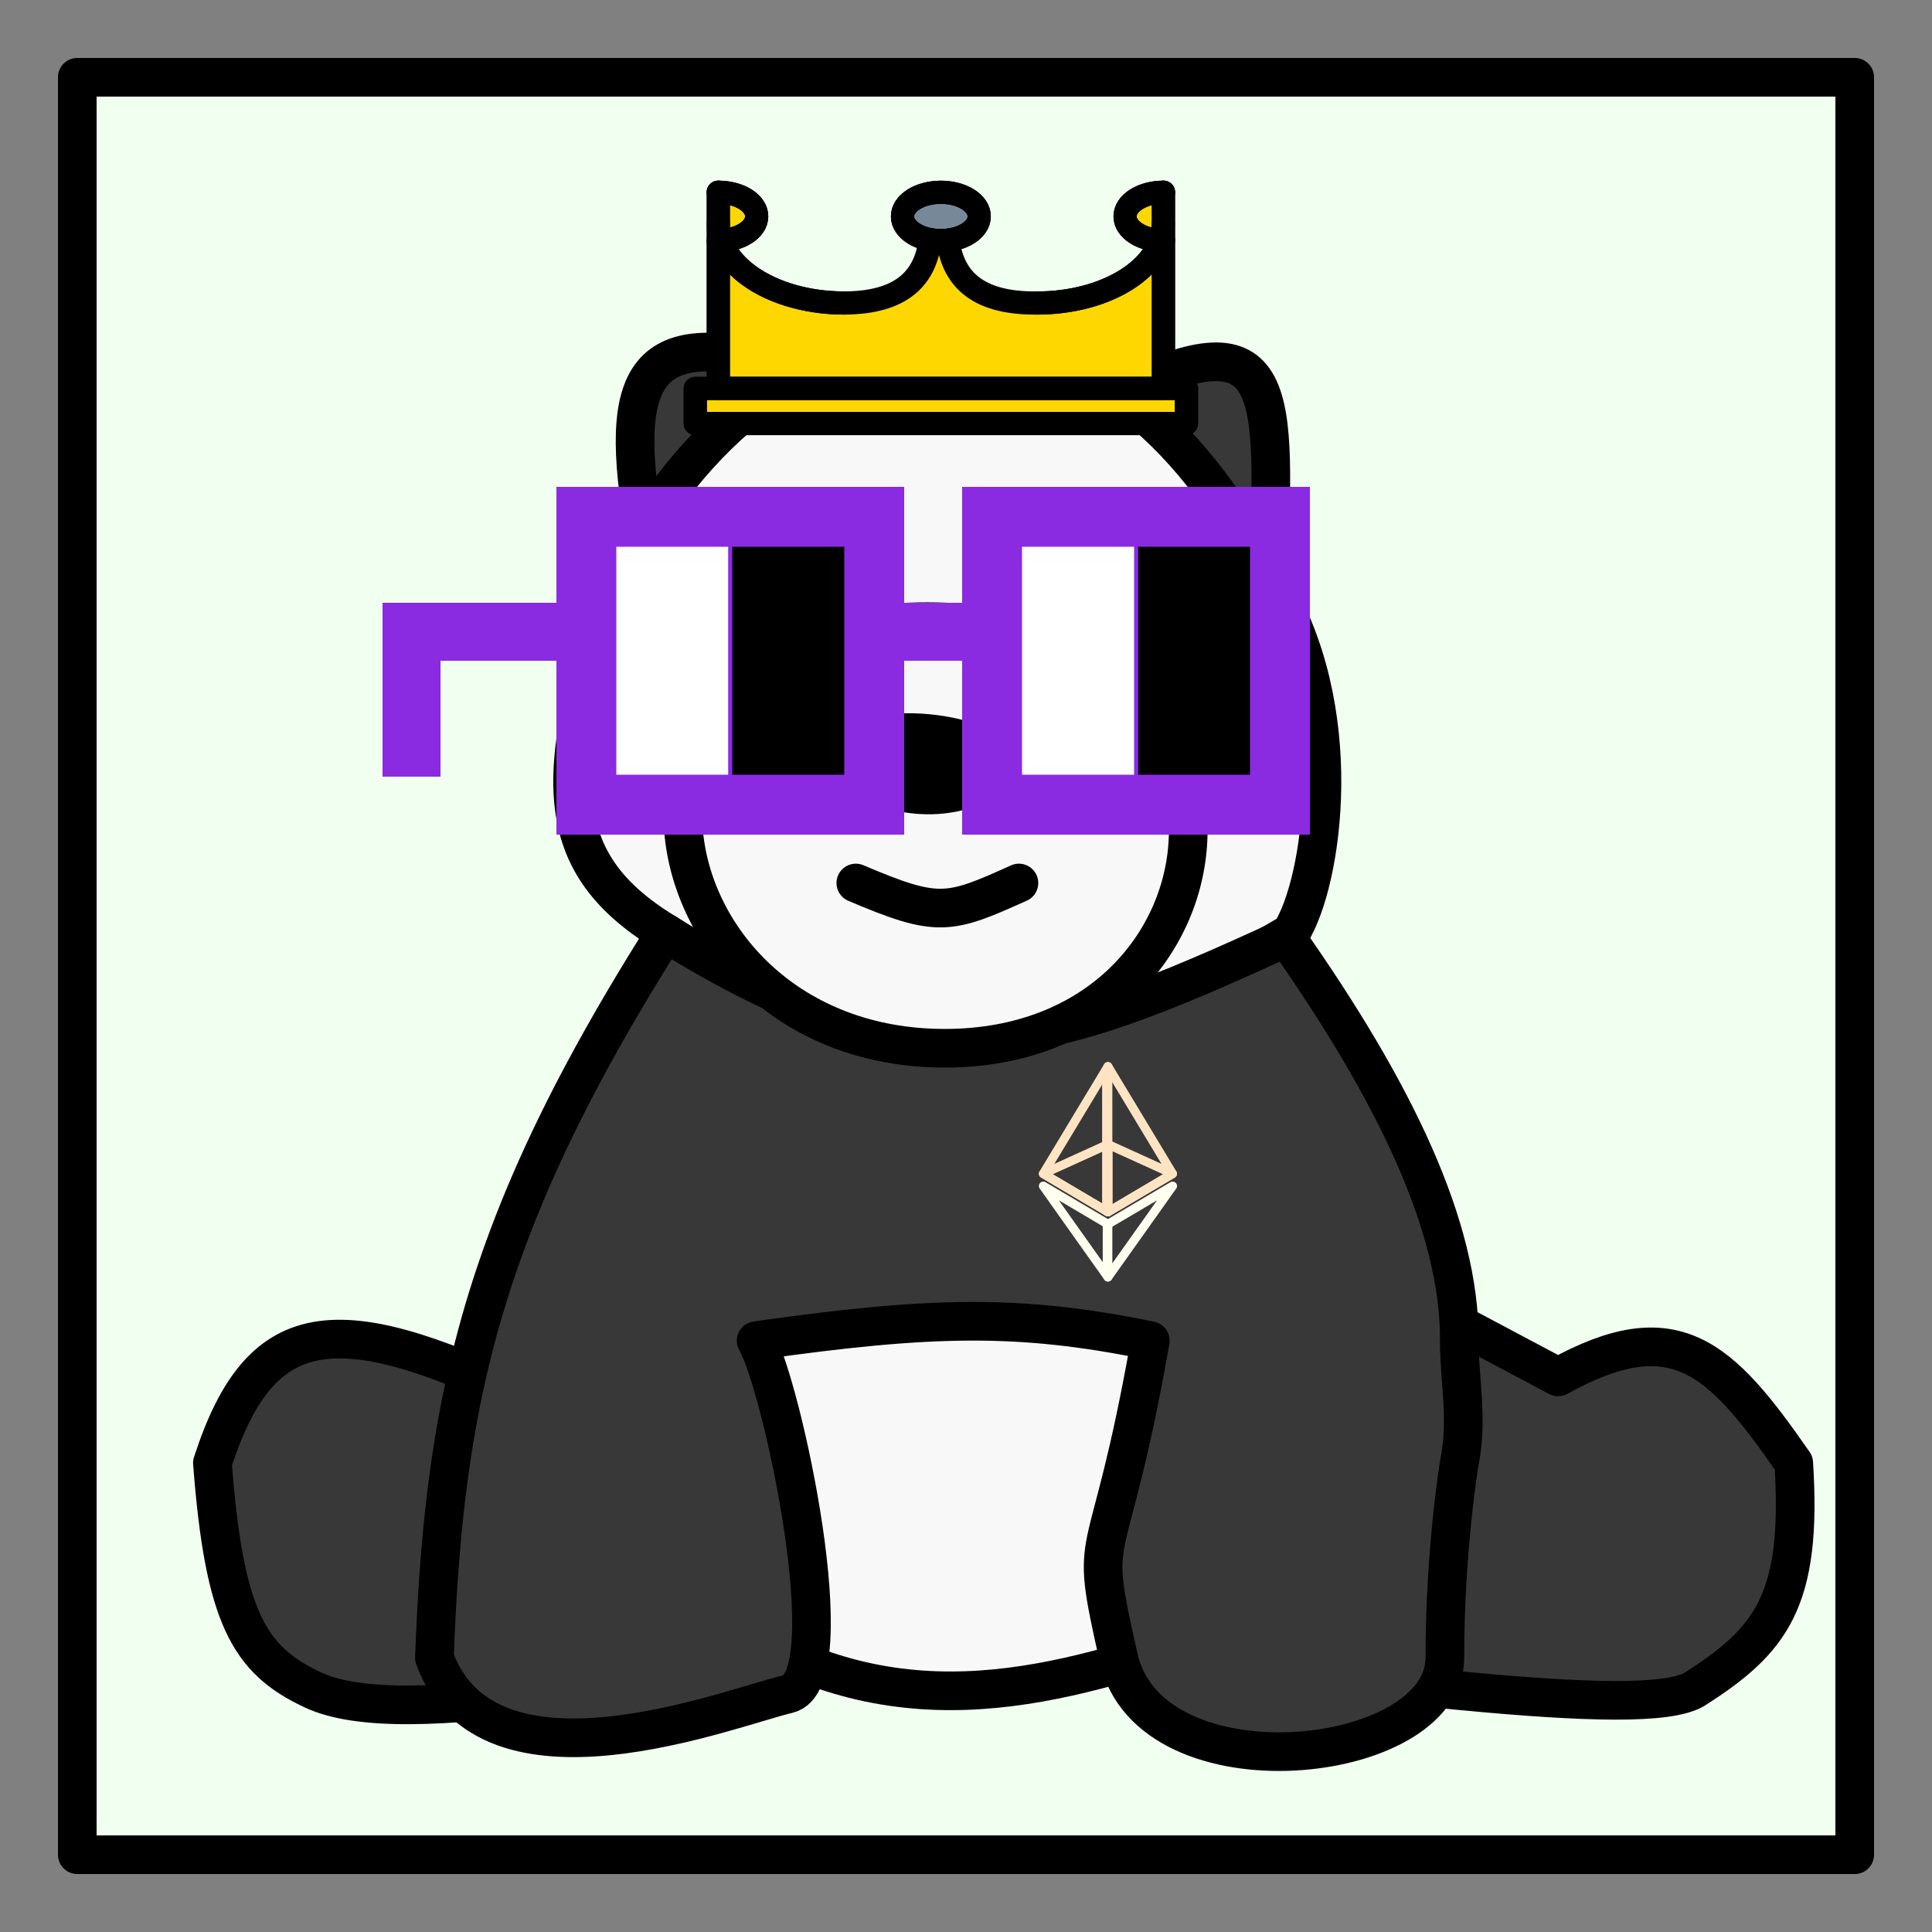 <svg id="merge-bear" width="500" height="500" viewBox="0 0 500 500" xmlns="http://www.w3.org/2000/svg"><rect x="0" y="0" width="500" height="500" fill="#808080" stroke="none"/><g id="box-203"><desc>Just a box</desc><rect x="20" y="20" width="460" height="460" fill="HoneyDew" stroke="black" stroke-width="10" stroke-linejoin="round" /></g><g id="merge-bear-2206"><desc>Merge Bear</desc><g stroke="black" stroke-width="10" stroke-linecap="round" stroke-linejoin="round"><path d="M141.746 364.546C88.09 338.166 67.769 339.117 54.971 378.618C58.011 418.292 64.327 429.537 80.769 437.25C104.636 448.709 170.876 432.772 247.283 422.005C354.846 435.377 424.823 445.054 438.422 437.25C458.371 424.569 466.499 414.297 464.22 378.618C445.099 351.034 433.356 339.684 403.243 356.338L365.719 336.403L141.746 364.546Z" fill="#383838" /><path d="M289.498 101.876C331.996 80.783 329.868 101.341 328.195 149.954L289.498 101.876Z" fill="#383838" /><path d="M166.371 134.71C159.627 93.616 168.829 83.778 208.586 96.013L166.371 134.71Z" fill="#383838" /><path d="M328.195 149.954C287.152 66.697 206.241 66.697 162.853 142.918C142.529 198.634 141.272 222.583 172.234 241.419C236.394 285.393 269.181 279.975 334.058 241.419C342.266 228.521 349.3 182.978 328.195 149.954Z" fill="#F8F8F8" /><path d="M182.788 416.142L172.234 319.986H305.915V425.523C267.207 438.31 226.501 448.015 182.788 416.142Z" fill="#F8F8F8" /><path d="M203.895 438.422C188.866 441.956 126.168 466.883 112.43 429.041C113.412 402.012 115.628 378.479 120.983 355.165C128.972 320.386 143.947 286.097 172.234 241.42C237.262 281.898 267.857 272.611 332.885 242.592C361.052 282.666 377.85 317.581 377.663 346.957C377.6 356.842 380.012 367.162 377.663 378.618C377.663 378.618 373.927 400.898 373.927 429.041C373.927 457.185 297.706 465.393 289.498 429.041C281.289 392.69 286.505 410.486 297.706 346.957C263.52 339.96 240.669 340.596 195.687 346.957C202.359 358.413 218.925 434.889 203.895 438.422Z" fill="#383838" /><path d="M294.188 133.537C278.558 140.565 272.033 146.383 264.872 160.508C283.729 170.948 293.316 180.152 308.26 203.895L321.159 186.306C315.382 159.43 310.699 146.264 294.188 133.537Z" fill="#696969" stroke="black" stroke-width="7.622" stroke-linecap="round" stroke-linejoin="round"/><path d="M207.241 139.228C219.2 152.324 213.673 152.092 217.794 160.335C206.104 161.8 197.052 169.693 176.752 195.514C174.004 187.729 173.302 187.34 169.716 175.579C166.13 163.819 195.281 126.131 207.241 139.228Z" fill="#696969" stroke="black" stroke-width="7.622" stroke-linecap="round" stroke-linejoin="round"/><path d="M244.5 271.287C324.5 271.287 334 160.882 240 160.882C146 160.882 164.5 271.287 244.5 271.287Z" fill="#F8F8F8" stroke="black" stroke-width="10"/><path d="M215.622 195.687C226.175 185.133 255.491 189.824 260.182 198.032C248.455 209.758 227.348 207.413 215.622 195.687Z" fill="black" /><path d="M221.485 228.521C242.828 237.607 245.499 236.723 263.7 228.521" fill="none" /></g><circle cx="194.788" cy="165.645" r="10" fill="black"/><circle cx="286.599" cy="166.99" r="10" fill="black"/><g stroke="Bisque" stroke-width="2.281" stroke-linecap="round" stroke-linejoin="round" fill="none"><path d="M286.732 276L286.367 277.242V313.288L286.732 313.653L303.464 303.763L286.732 276Z" /><path d="M286.732 276L270 303.763L286.732 313.653V296.158V276Z" /><path d="M286.732 313.653L303.464 303.763L286.732 296.158V313.653Z" /><path d="M270 303.763L286.732 313.653V296.158L270 303.763Z" /></g><g stroke="Ivory" stroke-width="2.281" stroke-linecap="round" stroke-linejoin="round" fill="none"><path d="M286.732 330.514V316.821L270 306.936L286.732 330.514Z" /><path d="M286.732 316.821L286.526 317.072V329.913L286.732 330.514L303.474 306.936L286.732 316.821Z" /></g></g><g id="nounsglasses-264"><desc>Nouns Glasses are inspired and derived from Nouns</desc><g stroke="BlueViolet" ><rect x="294" y="141" width="30" height="60" fill="black"/><rect x="264" y="141" width="30" height="60" fill="white"/><rect x="256.5" y="133.5" width="75" height="75" stroke-width="15" fill="none"/><line x1="106.5" y1="201" x2="106.5" y2="171" stroke-width="15"/><line x1="99" y1="163.5" x2="249" y2="163.5" stroke-width="15"/><rect x="151.5" y="133.5" width="75" height="75" stroke-width="15" fill="none" /><rect x="159" y="141" width="30" height="60" fill="white"/><rect x="189" y="141" width="30" height="60" fill="black"/></g></g><g id="crown-70" fill="none"><desc>Crown emoji designed by OpenMoji. License: CC BY-SA 4.0</desc><path d="M307.056 100.53H179.944v9.083h127.112v-9.083Zm-63.564-38.27c5.485 0 9.931-2.798 9.931-6.25s-4.446-6.25-9.931-6.25c-5.484 0-9.93 2.798-9.93 6.25s4.446 6.25 9.93 6.25Z" fill="#fff"/><path d="M307.056 100.53H179.944v9.083h127.112v-9.083ZM185.903 49.75c5.484 0 9.93 2.798 9.93 6.25s-4.446 6.25-9.93 6.25m115.194 0c-5.484 0-9.93-2.798-9.93-6.25s4.446-6.25 9.93-6.25" fill="gold"/><path d="M301.032 57.868c0 11.351-14.621 20.554-32.657 20.554h-.569c-18.036 0-22.727-9.203-22.727-20.554h-4.118c0 11.351-4.691 20.554-22.727 20.554h.326c-10.55 0-19.932-3.15-25.902-8.035-4.237-3.467-6.755-7.808-6.755-12.519V49.75v50.78h115.194V49.75" fill="gold"/><path d="M243.492 62.26c5.485 0 9.931-2.798 9.931-6.25s-4.446-6.25-9.931-6.25c-5.484 0-9.93 2.798-9.93 6.25s4.446 6.25 9.93 6.25Z" fill="LightSlateGrey"/><path d="M307.056 100.53H179.944v9.083h127.112v-9.083ZM185.903 49.75v50.78h115.194V49.75" stroke="#000" stroke-width="6" stroke-miterlimit="10" stroke-linecap="round" stroke-linejoin="round"/><path d="M185.903 49.75c5.484 0 9.93 2.798 9.93 6.25s-4.446 6.25-9.93 6.25" stroke="#000" stroke-width="6" stroke-miterlimit="10" stroke-linecap="round" stroke-linejoin="round"/><path d="M218.56 78.422c-10.55 0-19.932-3.15-25.903-8.035-4.236-3.467-6.754-7.808-6.754-12.519m115.129 0c0 11.351-14.621 20.554-32.657 20.554M243.492 62.26c5.485 0 9.931-2.798 9.931-6.25s-4.446-6.25-9.931-6.25c-5.484 0-9.93 2.798-9.93 6.25s4.446 6.25 9.93 6.25Z" stroke="#000" stroke-width="6" stroke-miterlimit="10" stroke-linecap="round" stroke-linejoin="round"/><path d="M301.097 62.25c-5.484 0-9.93-2.798-9.93-6.25s4.446-6.25 9.93-6.25m5.959 50.78H179.944v9.083h127.112v-9.083ZM185.903 49.75c5.484 0 9.93 2.798 9.93 6.25s-4.446 6.25-9.93 6.25" stroke="#000" stroke-width="6" stroke-miterlimit="10" stroke-linecap="round" stroke-linejoin="round"/><path d="M301.097 62.25c-5.484 0-9.93-2.798-9.93-6.25s4.446-6.25 9.93-6.25" stroke="#000" stroke-width="6" stroke-miterlimit="10" stroke-linecap="round" stroke-linejoin="round"/><path d="M240.713 62.093c-1.167 9.325-6.744 16.329-22.479 16.329h.326c-10.55 0-19.932-3.15-25.902-8.035-4.237-3.467-6.755-7.808-6.755-12.519V49.75v50.78h115.194V49.75" stroke="#000" stroke-width="6" stroke-miterlimit="10" stroke-linecap="round" stroke-linejoin="round"/><path d="M301.032 57.868c0 11.351-14.621 20.554-32.657 20.554h-.569c-15.702 0-21.289-6.975-22.472-16.27" stroke="#000" stroke-width="6" stroke-miterlimit="10" stroke-linecap="round" stroke-linejoin="round"/><path d="M243.492 62.26c5.485 0 9.931-2.798 9.931-6.25s-4.446-6.25-9.931-6.25c-5.484 0-9.93 2.798-9.93 6.25s4.446 6.25 9.93 6.25Z" stroke="#000" stroke-width="6" stroke-miterlimit="10" stroke-linecap="round" stroke-linejoin="round"/></g></svg>